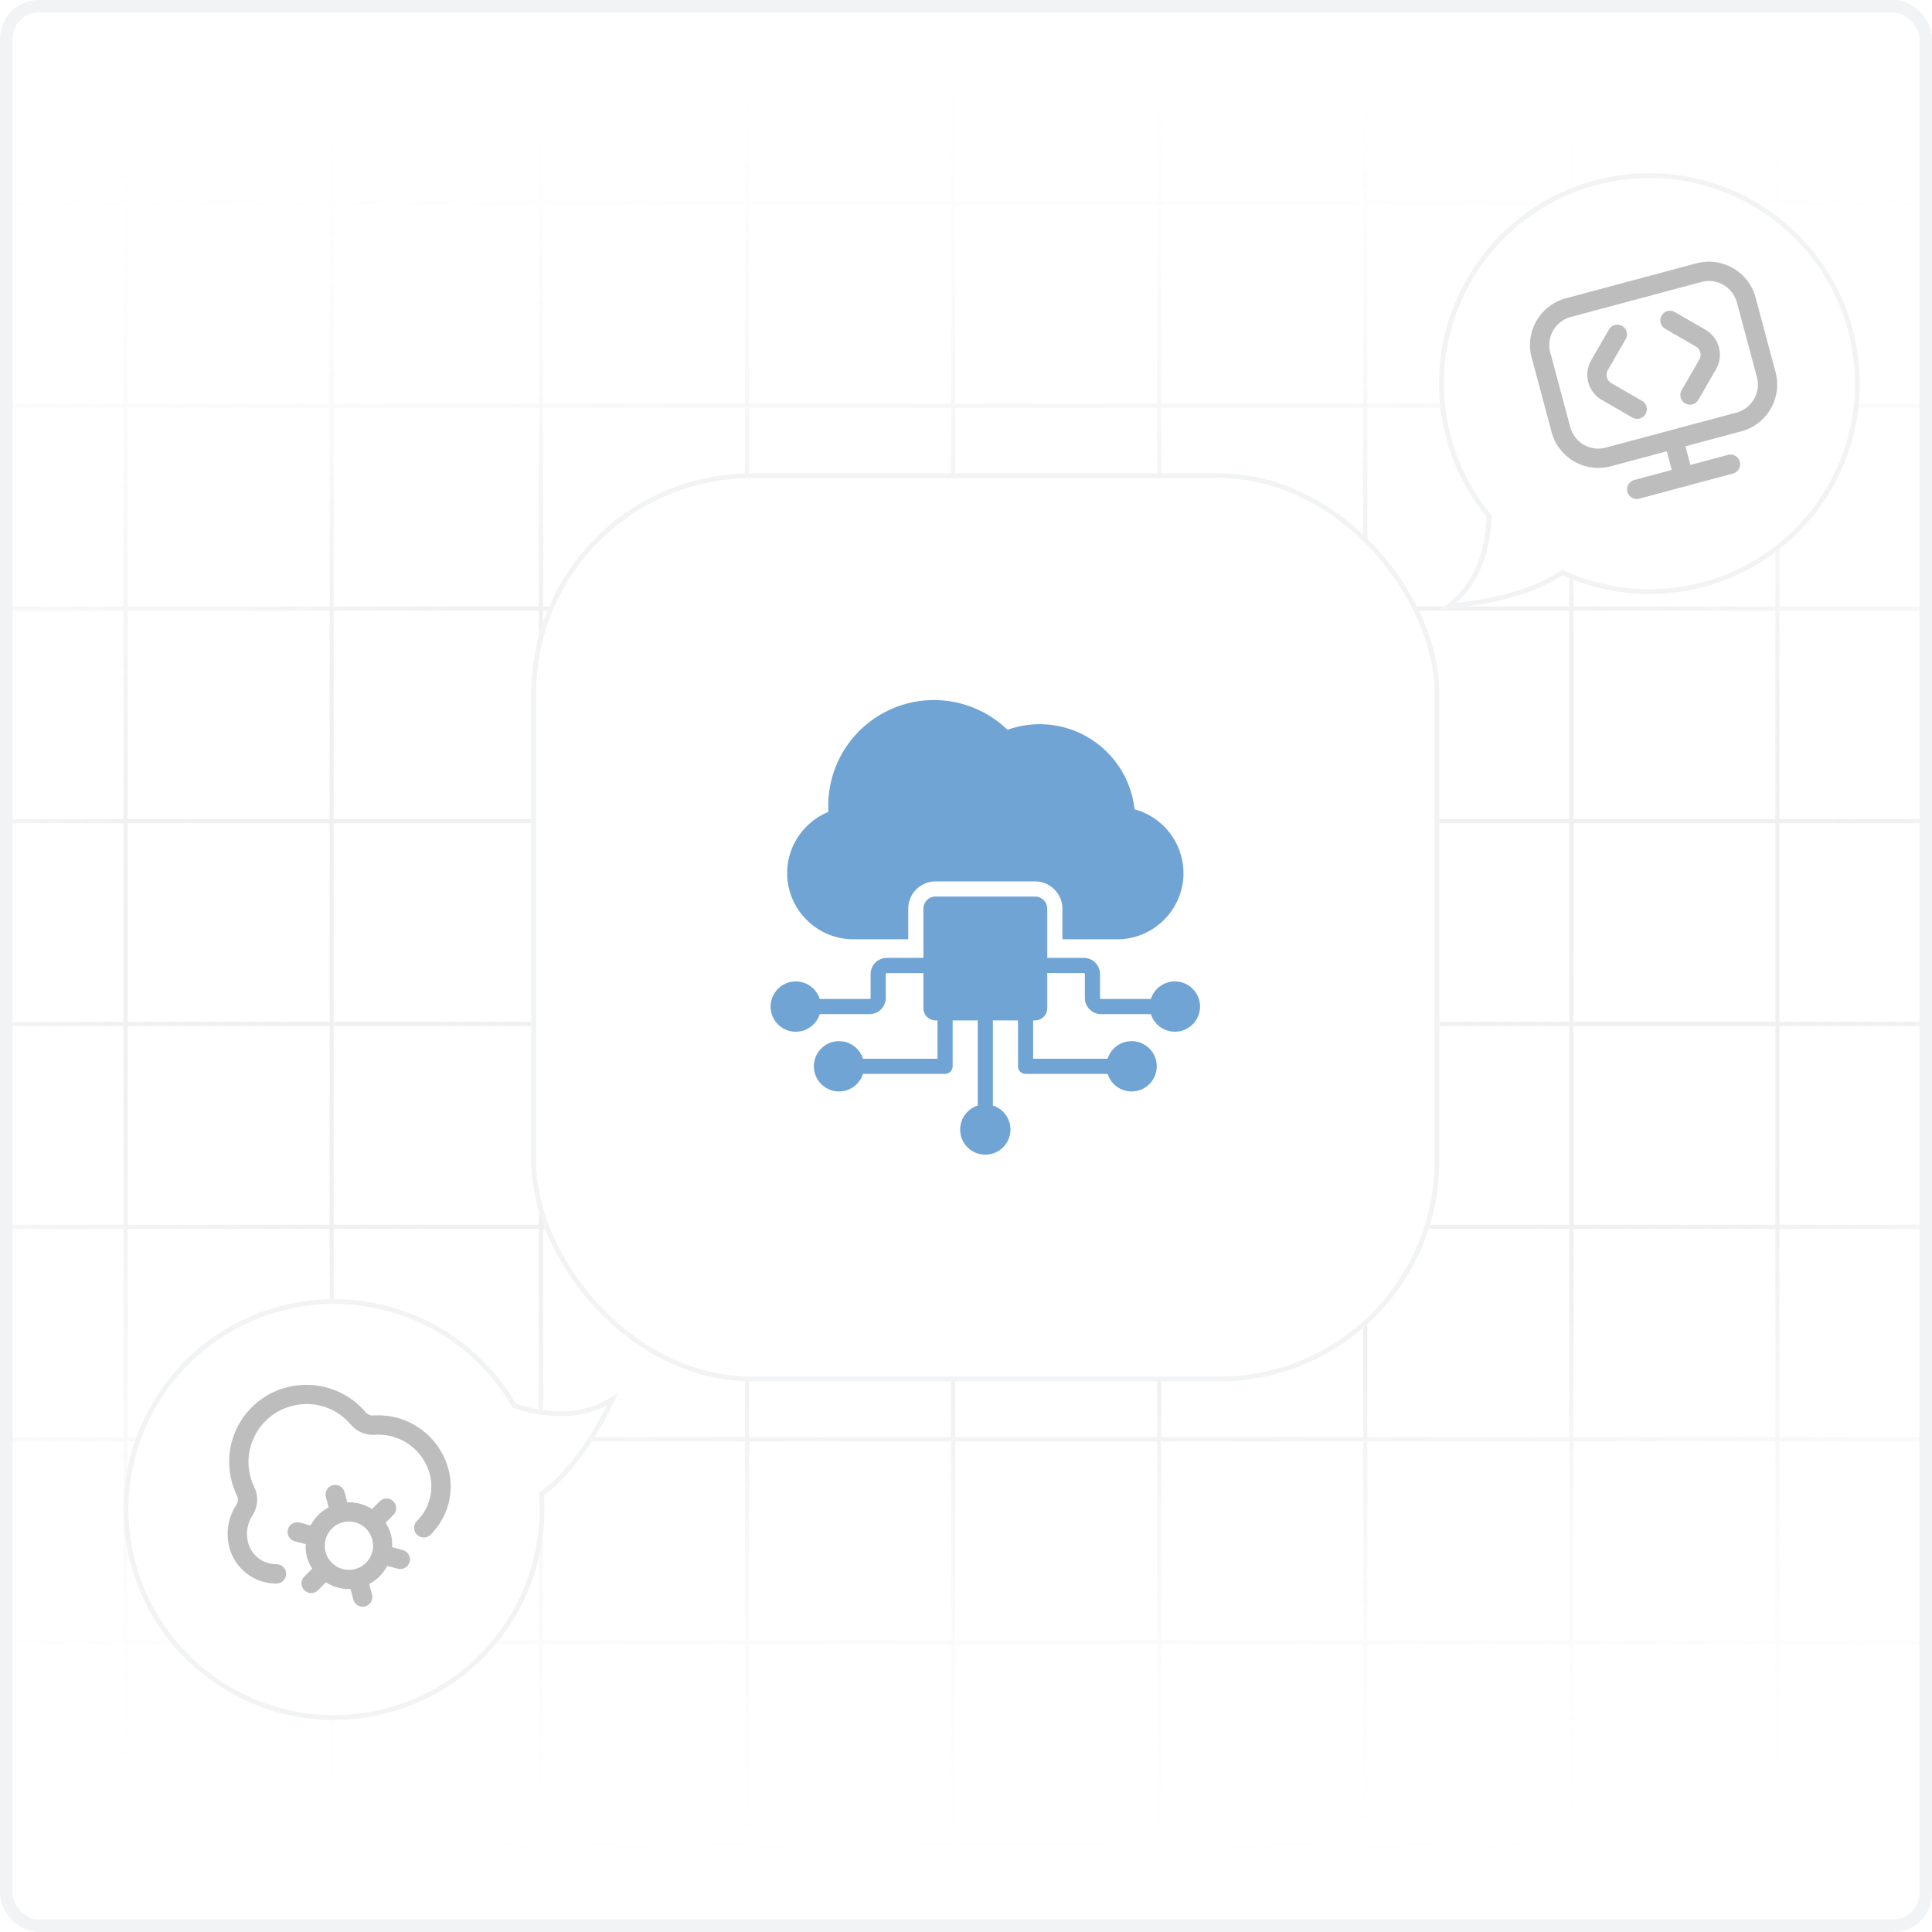 <svg xmlns="http://www.w3.org/2000/svg" width="154" height="154" fill="none"><g clip-path="url(#a)"><rect width="154" height="154" fill="#fff" rx="3.08"/><path stroke="url(#b)" stroke-linecap="round" stroke-linejoin="round" stroke-miterlimit="10" stroke-width=".329" d="M-137.83-.77H292.6m-430.43 16.94H292.6m-430.43 16.17H292.6m-430.43 16.17H292.6m-430.43 16.94H292.6m-430.43 16.17H292.6m-430.43 16.17H292.6m-430.43 16.94H292.6m-430.43 16.17H292.6m-430.43 16.17H292.6m-430.43 16.94H292.6m-430.43 11.55V-21.56M43.12 175.56V-21.56m180.95 197.12V-21.56m-345.474 197.12V-21.56m180.95 197.12V-21.56m180.95 197.12V-21.56m-345.473 197.12V-21.56m180.95 197.12V-21.56m180.95 197.12V-21.56M-88.55 175.56V-21.56M92.4 175.56V-21.56m180.95 197.12V-21.56M-72.124 175.56V-21.56m180.95 197.12V-21.56m180.95 197.12V-21.56M-55.697 175.56V-21.56m180.95 197.12V-21.56M-39.27 175.56V-21.56m180.95 197.12V-21.56M-22.844 175.56V-21.56m180.95 197.12V-21.56M-6.417 175.56V-21.56m180.95 197.12V-21.56M10.01 175.56V-21.56m180.95 197.12V-21.56M26.436 175.56V-21.56m180.95 197.12V-21.56" opacity=".4"/><g filter="url(#c)"><rect width="72.38" height="72.38" x="42.35" y="37.73" fill="#fff" rx="17.547"/><rect width="71.995" height="71.995" x="42.542" y="37.922" stroke="#F2F3F4" stroke-width=".385" rx="17.354"/></g><path fill="#6FA4D5" fill-rule="evenodd" d="M65.341 80.837a2.004 2.004 0 1 1-1.91-2.607c.895 0 1.654.589 1.91 1.4h3.97a.086.086 0 0 0 .086-.087v-1.896c0-.715.579-1.294 1.294-1.294h2.913v-3.917c0-.537.435-.973.973-.973h7.927c.537 0 .972.436.972.973v3.917h2.913c.715 0 1.294.58 1.294 1.294v1.896c0 .048.039.086.086.086h3.97a2.004 2.004 0 1 1 0 1.208h-3.97c-.714 0-1.293-.579-1.293-1.294v-1.896a.086.086 0 0 0-.087-.086h-2.913v2.802a.973.973 0 0 1-.972.973h-.153v3.055h5.938a2.004 2.004 0 1 1 0 1.208h-6.542a.604.604 0 0 1-.604-.605v-3.658h-2v6.788a2.004 2.004 0 1 1-2.607 1.91c.001-.895.59-1.653 1.4-1.91v-6.788h-2v3.658c0 .334-.27.604-.603.604H68.79a2.004 2.004 0 1 1-1.91-2.607c.895 0 1.654.589 1.91 1.4h5.938v-3.055h-.152a.973.973 0 0 1-.973-.973v-2.802H70.69a.086.086 0 0 0-.087.086v1.896c0 .715-.579 1.294-1.293 1.294zm19.343-5.967v-2.434a2.18 2.18 0 0 0-2.18-2.18h-7.927a2.18 2.18 0 0 0-2.181 2.18v2.434h-4.377c-2.9 0-5.273-2.373-5.273-5.271 0-2.2 1.365-4.095 3.288-4.884a8.427 8.427 0 0 1 14.272-6.542 7.607 7.607 0 0 1 10.129 6.337 5.29 5.29 0 0 1 3.9 5.089c0 2.898-2.374 5.271-5.274 5.271z" clip-rule="evenodd"/><g filter="url(#d)"><path fill="#fff" d="M129.038 13.989c-9.163 1.346-15.498 9.866-14.152 19.028a16.7 16.7 0 0 0 3.624 8.196c-.087 2.15-.733 5.544-3.729 7.336 0 0 6.132-.238 9.779-2.697a16.7 16.7 0 0 0 9.355 1.318c9.162-1.347 15.498-9.867 14.151-19.03S138.2 12.643 129.038 13.99"/><path stroke="#F2F3F4" stroke-width=".385" d="M129.065 14.179c9.058-1.331 17.48 4.932 18.811 13.99s-4.933 17.479-13.99 18.81a16.5 16.5 0 0 1-9.246-1.302l-.098-.045-.09.06c-1.79 1.207-4.203 1.876-6.184 2.241-.987.182-1.863.288-2.49.348q-.157.014-.291.023c2.563-1.914 3.134-5.068 3.216-7.084l.002-.073-.046-.056a16.5 16.5 0 0 1-3.582-8.102c-1.331-9.057 4.931-17.479 13.988-18.81Z"/></g><g filter="url(#e)"><path fill="#fff" d="M11.933 112.242c4.463-8.114 14.66-11.073 22.774-6.609a16.7 16.7 0 0 1 6.412 6.26c2.046.67 5.452 1.25 8.177-.931 0 0-2.366 5.663-5.944 8.221a16.7 16.7 0 0 1-2.035 9.225c-4.464 8.114-14.66 11.072-22.775 6.608s-11.073-14.66-6.61-22.774"/><path stroke="#F2F3F4" stroke-width=".385" d="M12.101 112.334c-4.412 8.021-1.487 18.101 6.534 22.514 8.02 4.413 18.1 1.487 22.513-6.534a16.5 16.5 0 0 0 2.012-9.118l-.008-.107.088-.063c1.756-1.256 3.226-3.283 4.26-5.011a29 29 0 0 0 1.197-2.212q.068-.142.123-.265c-2.69 1.732-5.844 1.166-7.761.538l-.07-.024-.036-.062a16.5 16.5 0 0 0-6.339-6.188c-8.02-4.413-18.1-1.488-22.513 6.532Z"/></g><g clip-path="url(#f)"><path fill="#BDBDBD" d="M135.938 26.281a2.31 2.31 0 0 1 .845 3.155l-1.406 2.437a.77.77 0 0 1-1.052.282.77.77 0 0 1-.281-1.052l1.406-2.437a.77.77 0 0 0-.282-1.051l-2.436-1.407a.769.769 0 1 1 .77-1.334zm-6.366.773a.77.77 0 1 0-1.333-.77l-1.406 2.437a2.31 2.31 0 0 0 .845 3.155l2.436 1.407a.77.77 0 0 0 1.052-.282.77.77 0 0 0-.282-1.051l-2.436-1.407a.77.77 0 0 1-.282-1.052zm10.364-3.342 1.594 5.95a3.853 3.853 0 0 1-2.722 4.716l-4.463 1.195.399 1.488 2.975-.797a.77.77 0 1 1 .399 1.487l-7.438 1.993a.77.77 0 1 1-.399-1.487l2.975-.798-.398-1.487-4.463 1.196a3.854 3.854 0 0 1-4.715-2.723l-1.594-5.95a3.854 3.854 0 0 1 2.722-4.715l10.413-2.79a3.854 3.854 0 0 1 4.715 2.722m-1.487.399a2.313 2.313 0 0 0-2.83-1.634l-10.412 2.79a2.313 2.313 0 0 0-1.634 2.83l1.595 5.95a2.31 2.31 0 0 0 2.829 1.633l10.412-2.79a2.313 2.313 0 0 0 1.634-2.83z"/></g><g clip-path="url(#g)"><path fill="#BDBDBD" d="M31.355 119.672a.77.77 0 0 0-1.089-.001l-.614.614a3.45 3.45 0 0 0-1.968-.534l-.224-.834a.77.77 0 0 0-1.487.399l.223.834a3.45 3.45 0 0 0-1.437 1.446l-.839-.224a.77.77 0 1 0-.397 1.487l.844.225c-.013.336.008.678.1 1.02.091.342.244.648.423.933l-.618.617a.77.77 0 1 0 1.088 1.089l.614-.613c.58.364 1.26.559 1.968.533l.223.834a.77.77 0 0 0 1.488-.398l-.224-.834a3.45 3.45 0 0 0 1.437-1.446l.84.224a.771.771 0 0 0 .943-.545.77.77 0 0 0-.547-.942l-.844-.225a3.4 3.4 0 0 0-.1-1.02 3.4 3.4 0 0 0-.423-.934l.618-.616a.77.77 0 0 0 .002-1.089m-3.044 5.395a1.93 1.93 0 0 1-2.358-1.362 1.927 1.927 0 0 1 1.361-2.357 1.926 1.926 0 0 1 2.358 1.361 1.927 1.927 0 0 1-1.361 2.358m7.43-7.97a5.41 5.41 0 0 1-1.395 5.206.77.77 0 1 1-1.089-1.087 3.87 3.87 0 0 0 .996-3.72 4.244 4.244 0 0 0-4.36-3.132 2.32 2.32 0 0 1-1.939-.814c-1.376-1.62-3.601-2.086-5.547-1.167-1.703.807-2.763 2.685-2.58 4.567.056.571.208 1.115.453 1.617.34.697.276 1.558-.166 2.247a2.7 2.7 0 0 0-.336 2.155 2.31 2.31 0 0 0 2.252 1.712.77.77 0 0 1 .015 1.541 3.85 3.85 0 0 1-3.754-2.855 4.24 4.24 0 0 1 .529-3.386c.153-.239.183-.522.077-.739a6.3 6.3 0 0 1-.6-2.143 6.11 6.11 0 0 1 3.45-6.107c2.542-1.207 5.576-.564 7.381 1.56a.8.8 0 0 0 .666.275 5.79 5.79 0 0 1 5.947 4.269z"/></g></g><rect width="153" height="153" x=".5" y=".5" stroke="#F2F3F4" rx="2.58"/><defs><clipPath id="a"><rect width="154" height="154" fill="#fff" rx="3.08"/></clipPath><clipPath id="f"><path fill="#fff" d="m120.89 24.033 17.85-4.783 4.783 17.85-17.85 4.783z"/></clipPath><clipPath id="g"><path fill="#fff" d="m15.4 112.583 17.85-4.783 4.783 17.85-17.85 4.783z"/></clipPath><filter id="c" width="89.927" height="89.927" x="33.577" y="28.957" color-interpolation-filters="sRGB" filterUnits="userSpaceOnUse"><feFlood flood-opacity="0" result="BackgroundImageFix"/><feColorMatrix in="SourceAlpha" result="hardAlpha" values="0 0 0 0 0 0 0 0 0 0 0 0 0 0 0 0 0 0 127 0"/><feOffset/><feGaussianBlur stdDeviation="4.387"/><feComposite in2="hardAlpha" operator="out"/><feColorMatrix values="0 0 0 0 0 0 0 0 0 0 0 0 0 0 0 0 0 0 0.08 0"/><feBlend in2="BackgroundImageFix" result="effect1_dropShadow_1220_1671"/><feBlend in="SourceGraphic" in2="effect1_dropShadow_1220_1671" result="shape"/></filter><filter id="d" width="42.781" height="43.981" x="110.086" y="9.188" color-interpolation-filters="sRGB" filterUnits="userSpaceOnUse"><feFlood flood-opacity="0" result="BackgroundImageFix"/><feColorMatrix in="SourceAlpha" result="hardAlpha" values="0 0 0 0 0 0 0 0 0 0 0 0 0 0 0 0 0 0 127 0"/><feOffset/><feGaussianBlur stdDeviation="2.31"/><feComposite in2="hardAlpha" operator="out"/><feColorMatrix values="0 0 0 0 0 0 0 0 0 0 0 0 0 0 0 0 0 0 0.06 0"/><feBlend in2="BackgroundImageFix" result="effect1_dropShadow_1220_1671"/><feBlend in="SourceGraphic" in2="effect1_dropShadow_1220_1671" result="shape"/></filter><filter id="e" width="48.683" height="42.783" x="5.233" y="98.933" color-interpolation-filters="sRGB" filterUnits="userSpaceOnUse"><feFlood flood-opacity="0" result="BackgroundImageFix"/><feColorMatrix in="SourceAlpha" result="hardAlpha" values="0 0 0 0 0 0 0 0 0 0 0 0 0 0 0 0 0 0 127 0"/><feOffset/><feGaussianBlur stdDeviation="2.31"/><feComposite in2="hardAlpha" operator="out"/><feColorMatrix values="0 0 0 0 0 0 0 0 0 0 0 0 0 0 0 0 0 0 0.06 0"/><feBlend in2="BackgroundImageFix" result="effect1_dropShadow_1220_1671"/><feBlend in="SourceGraphic" in2="effect1_dropShadow_1220_1671" result="shape"/></filter><radialGradient id="b" cx="0" cy="0" r="1" gradientTransform="matrix(0 77 -168.137 0 80.465 77)" gradientUnits="userSpaceOnUse"><stop stop-color="#E3E3E3"/><stop offset=".439" stop-color="#BCBCBC" stop-opacity=".538"/><stop offset="1" stop-color="#fff" stop-opacity="0"/></radialGradient></defs></svg>